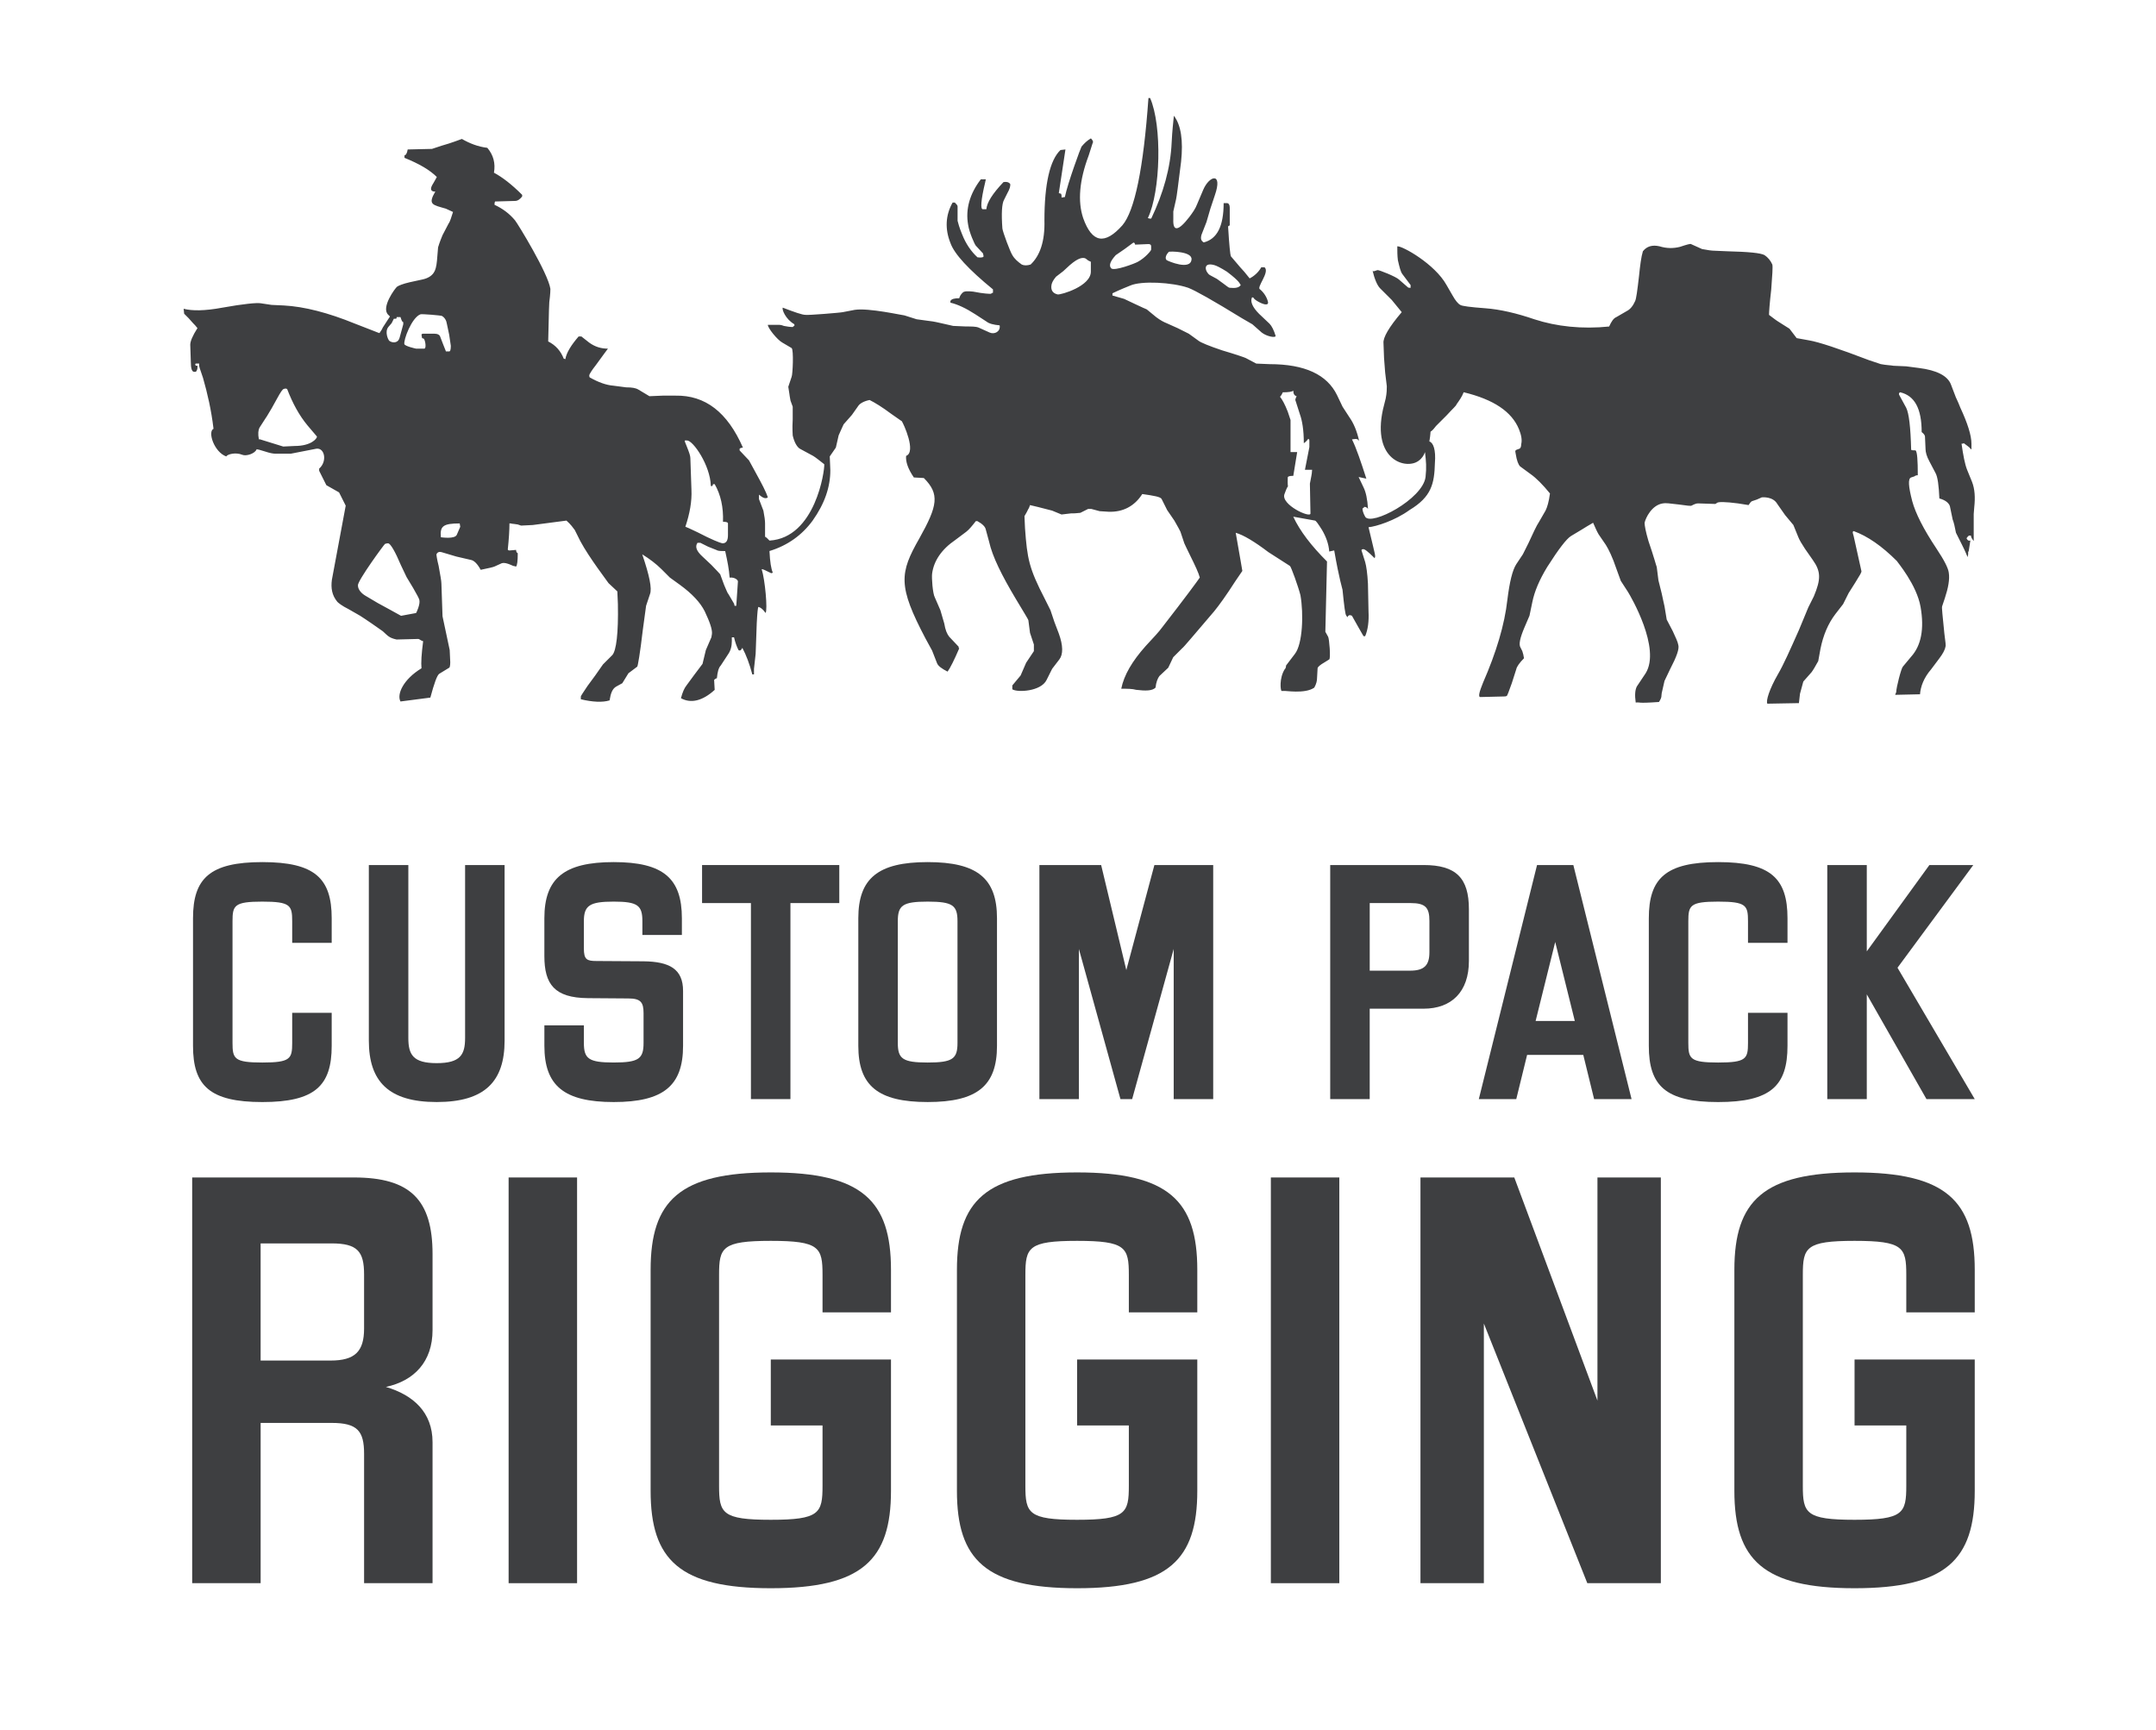 <svg viewBox="0 0 1389.56 1114.76" version="1.1" xmlns="http://www.w3.org/2000/svg" id="Layer_1">
  
  <defs>
    <style>
      .st0 {
        fill-rule: evenodd;
      }

      .st0, .st1 {
        fill: #3e3f41;
      }
    </style>
  </defs>
  <g>
    <path d="M124.4,674.05v-82.22c0-25.65,10.75-36.21,44.69-36.21s44.69,10.56,44.69,36.21v15.84h-25.46v-13.95c0-10.18-1.13-12.63-19.23-12.63s-19.23,2.45-19.23,12.63v78.45c0,10.18,1.13,12.63,19.23,12.63s19.23-2.45,19.23-12.63v-19.42h25.46v21.31c0,25.65-10.75,36.21-44.69,36.21s-44.69-10.56-44.69-36.21Z" class="st1"></path>
    <path d="M237.72,670.66v-113.14h25.46v111.45c0,10.75,3.02,16.22,18.29,16.22s18.29-5.47,18.29-16.22v-111.45h25.46v113.14c0,26.21-12.63,39.6-43.75,39.6s-43.75-13.39-43.75-39.6Z" class="st1"></path>
    <path d="M350.86,674.05v-13.2h25.46v11.31c0,10.18,3.02,12.63,19.23,12.63s19.23-2.45,19.23-12.63v-19.23c0-6.98-1.89-9.43-9.81-9.43l-26.02-.19c-21.69-.19-28.1-9.05-28.1-27.15v-24.33c0-25.65,12.63-36.21,44.69-36.21s43.94,10.56,43.94,36.21v10.75h-25.46v-8.86c0-10.18-3.02-12.63-18.48-12.63s-19.23,2.45-19.23,12.63v17.54c0,7.17,1.89,8.11,8.11,8.11l30.36.19c16.59.19,25.46,4.9,25.46,19.05v35.45c0,25.65-12.63,36.21-44.69,36.21s-44.69-10.56-44.69-36.21Z" class="st1"></path>
    <path d="M483.98,582.03h-31.49v-24.51h88.44v24.51h-31.49v126.34h-25.46v-126.34Z" class="st1"></path>
    <path d="M553.19,674.05v-82.22c0-25.65,12.63-36.21,44.69-36.21s44.69,10.56,44.69,36.21v82.22c0,25.65-12.63,36.21-44.69,36.21s-44.69-10.56-44.69-36.21ZM597.88,684.8c16.22,0,19.23-2.45,19.23-12.63v-78.45c0-10.18-3.02-12.63-19.23-12.63s-19.23,2.45-19.23,12.63v78.45c0,10.18,3.02,12.63,19.23,12.63Z" class="st1"></path>
    <path d="M669.91,557.51h39.79l16.22,67.7,18.1-67.7h37.9v150.86h-25.46v-96.74l-26.78,96.74h-7.54l-26.78-96.74v96.74h-25.46v-150.86Z" class="st1"></path>
    <path d="M857.34,557.51h60.15c20.93,0,29.23,8.3,29.23,28.47v33.38c0,19.8-11.13,30.74-29.23,30.74h-34.7v58.27h-25.46v-150.86ZM908.82,625.59c9.05,0,12.45-3.39,12.45-11.88v-20.18c0-8.49-2.45-11.5-12.07-11.5h-26.4v43.56h26.02Z" class="st1"></path>
    <path d="M990.65,557.51h23.38l37.53,150.86h-24.14l-6.98-28.47h-36.21l-6.98,28.47h-24.14l37.53-150.86ZM1014.98,658.02l-12.63-50.91-12.63,50.91h25.27Z" class="st1"></path>
    <path d="M1062.68,674.05v-82.22c0-25.65,10.75-36.21,44.69-36.21s44.69,10.56,44.69,36.21v15.84h-25.46v-13.95c0-10.18-1.13-12.63-19.23-12.63s-19.23,2.45-19.23,12.63v78.45c0,10.18,1.13,12.63,19.23,12.63s19.23-2.45,19.23-12.63v-19.42h25.46v21.31c0,25.65-10.75,36.21-44.69,36.21s-44.69-10.56-44.69-36.21Z" class="st1"></path>
    <path d="M1203.16,640.86v67.51h-25.46v-150.86h25.46v55.63l40.35-55.63h28.29l-48.84,66.19,49.78,84.67h-31.11l-38.47-67.51Z" class="st1"></path>
  </g>
  <path d="M1270.62,289.57v-3.56c0-5.35-2.49-13.2-7.13-23.17-1.79-4.64-3.21-7.13-3.21-7.49l-2.86-7.48c-2.13-5.7-9.26-9.27-20.67-10.7l-8.19-1.07-8.21-.36c-1.78-.36-4.62-.36-8.19-1.07l-7.49-2.5c-19.6-7.48-32.43-11.76-38.86-12.83l-7.85-1.42-4.62-6.06-6.77-4.28c-1.79-1.07-3.57-2.5-6.42-4.64,0-1.78.36-7.14,1.42-16.4.71-9.27,1.07-14.62.71-16.04-1.07-2.49-2.86-4.64-4.99-6.06-2.49-1.42-10.34-2.15-24.24-2.5l-7.85-.34c-1.78,0-4.62-.37-8.19-1.08l-7.13-3.2c-.36-.36-2.86.36-7.14,1.78-4.27,1.07-8.55,1.07-13.19-.36-4.64-1.07-8.19,0-10.7,3.2-1.07,3.58-1.78,8.92-2.5,16.06-1.07,9.26-1.78,14.61-2.49,16.03-1.42,3.21-3.21,5.35-5.35,6.42l-6.77,3.93c-1.79.71-3.21,2.86-4.64,6.06-17.47,1.79-33.87,0-48.13-4.64-11.41-3.91-22.1-6.42-31.72-7.13-9.63-.71-14.98-1.42-16.04-2.13-1.43-.72-3.21-2.85-5-6.07l-3.91-6.77c-7.48-13.54-28.52-25.31-31.73-24.95,0,2.86,0,6.06.37,8.91,1.07,4.64,1.78,7.49,2.85,8.92l5.35,7.13v1.79c-.71,0-1.42,0-1.78-.36l-5.72-4.99c-1.78-1.78-13.19-6.42-13.9-6.06l-2.13.71c-.71,0-1.08,0-1.08-.71,1.43,6.06,3.21,9.99,4.99,11.76l7.49,7.48c1.42,1.78,3.56,4.28,6.42,7.85-8.21,9.62-12.12,16.4-11.76,19.96l.36,9.63.71,9.27,1.07,8.91c0,1.78,0,4.28-.71,7.85l-1.78,7.13c-7.14,32.8,14.96,38.86,22.82,33.16,2.13-1.42,3.56-3.57,4.28-5.7.7,6.06,1.07,9.62.36,16.04-1.78,14.25-34.95,31.72-38.87,25.66-1.41-2.49-1.78-4.27-1.78-5.35.72-.36,1.08-.71,1.08-1.07,1.42,0,2.13.71,2.49,1.42-.36-6.42-1.42-11.04-2.85-13.9l-3.21-6.77,4.99,1.07c-3.57-11.05-6.42-19.6-9.27-25.32,1.07,0,3.57-1.07,4.64,1.08-1.42-6.43-3.57-11.42-6.06-14.98l-4.64-7.14-3.57-7.48c-6.42-13.19-20.67-19.96-43.48-19.96l-8.56-.36-6.77-3.57c-.71-.36-5.7-2.13-15.33-4.99-8.55-2.86-13.54-4.99-14.98-6.06l-6.42-4.64-7.13-3.57-7.14-3.2c-1.78-.71-3.91-1.78-6.76-3.93l-6.07-4.99c-.34,0-13.9-6.42-14.61-6.77-2.5-.71-4.99-1.42-7.49-2.15v-1.41c.37,0,.37-.37.72-.37,0,0,3.56-1.78,10.68-4.62,7.14-3.21,27.1-2.15,37.44,1.42,4.64,1.78,16.04,8.21,34.59,19.6l6.77,3.93,6.06,5.35c3.2,2.49,8.91,3.57,8.91,2.13-1.07-3.56-2.49-6.42-3.91-7.84l-6.78-6.42c-4.27-4.28-5.7-7.85-4.62-10.34,0-.36.36-.36,1.07,0,.34,1.42,6.42,4.64,8.19,4.28.71,0,1.43-.37,1.08-1.79-.72-2.85-2.5-5.7-5-7.84-2.85-1.07,6.43-11.05,2.86-14.27h-2.15c-1.78,3.21-4.64,5.72-7.48,7.14-2.49-3.21-4.64-5.7-6.06-7.14l-6.06-7.13c-.36-.71-1.07-7.13-1.78-19.25.71-.36,1.07-.71,1.07-.71v-11.42c0-1.78-.71-2.85-1.78-2.85h-2.15c0,14.98-4.28,23.17-12.83,25.32-1.78-1.08-2.15-2.5-1.42-5l3.2-8.19,2.49-8.55,2.86-8.56c5.35-15.33-3.56-12.83-7.48-3.57l-3.93,9.27c-1.07,2.86-2.85,5.35-4.98,8.19-7.14,9.27-10.71,9.63-10.35,1.43v-4.99l1.78-7.85c.36-1.42,1.43-9.62,3.23-24.24,1.42-13.54,0-23.53-4.65-29.59-.36,3.93-1.07,9.62-1.42,17.11-.71,16.4-5.35,32.8-13.19,49.2-1.08,0-1.42,0-2.15-.36,8.21-17.11,9.27-59.54,1.44-77.37h-1.07c-3.21,45.63-8.92,72.73-16.76,82-11.41,12.83-19.61,11.4-25.32-4.64-3.57-10.7-2.5-24.25,3.56-40.3l2.5-7.84c.72-1.07,0-2.13-1.07-3.21-2.49,1.44-4.28,3.21-6.06,5.35-.36.36-8.92,23.54-10.71,32.45l-2.12.36c0-1.07,0-1.78-.37-2.49l-1.42-.36,4.28-28.16-3.21.36c-6.77,6.42-10.34,21.75-10.34,45.28.37,13.54-2.85,22.82-8.91,28.52-2.15.71-4.28.71-5.7,0-2.5-1.78-4.64-3.57-6.06-6.06-1.42-2.15-6.06-14.61-6.42-17.11-.72-9.63-.37-16.04,1.07-18.55l2.13-4.27c1.42-2.49,2.15-4.64,1.79-6.06-1.08-1.08-2.15-1.42-4.29-1.08-7.13,7.49-10.68,13.2-11.04,17.48h-2.15c-1.78.36-1.42-5.7,1.43-17.48l.36-1.78h-3.21c-7.13,9.27-9.97,19.26-8.19,29.24.71,4.99,4.27,12.83,4.99,13.54l4.62,4.99.36,1.78c0,.71-1.42,1.07-3.93.71-3.91-3.57-7.48-8.55-9.97-14.98-1.78-4.27-2.5-7.13-2.86-8.55v-9.27c0-.71-.7-1.42-1.78-2.49h-1.42c-4.64,8.19-4.99,17.11-1.42,26.02,2.49,7.14,11.76,17.12,27.44,29.95v2.13c-.36,0-.71.37-1.42.72-.71,0-4.28,0-11.41-1.43-3.56-.36-5.7-.36-6.76.71-1.08,1.08-1.8,2.15-2.15,3.57-2.86,0-4.99.36-5.7,1.78v1.07c4.62,1.08,9.97,3.57,16.04,7.49l7.13,4.64c1.78,1.42,4.64,2.13,8.56,2.49.7,3.92-3.23,6.06-6.43,4.64l-7.13-3.21c-1.78-.71-4.64-.71-8.21-.71l-8.19-.36-7.85-1.78c-1.78-.36-4.27-1.07-7.84-1.43l-7.85-1.07-7.84-2.49c-1.07,0-23.17-4.99-32.09-3.57l-7.48,1.44c-1.07.36-22.82,2.13-24.25,1.78-2.12,0-7.13-1.78-14.61-4.64-.71,1.07,1.78,7.48,7.48,10.7v1.07c-.36,0-.7.36-1.07.71-1.78,0-3.91-.36-5.7-.71-1.78-.71-2.85-.71-3.21-.71h-7.13c0,2.13,6.07,9.63,9.27,11.41l6.06,3.57c1.42,1.07.71,17.11,0,18.54l-2.15,6.42.72,4.64c0,.71.36,2.15.71,4.28l1.42,3.91v8.21c-.36,6.07,0,9.63,0,10.34,1.07,4.64,2.86,7.48,4.64,8.56l8.56,4.63c1.78,1.08,3.91,2.86,7.13,5.35.36,3.93-5.7,47.42-35.29,49.2-.37-.36-.72-.71-.72-.71-.36-.36-.71-.71-1.06-1.07l-1.08-.72v-8.55c0-1.78-.36-4.64-1.07-8.21l-2.86-7.48v-2.85c2.5,2.13,4.28,2.85,5.7,1.78-1.07-3.56-3.93-8.91-7.84-16.03l-4.28-7.85-6.06-6.42v-1.07c.36-.36,1.07-.72,2.15-.72-9.98-22.82-24.25-33.87-43.5-33.51h-8.21l-8.55.36-7.14-4.27c-1.78-1.07-4.27-1.43-7.84-1.43l-8.21-1.07c-4.62-.36-9.62-2.13-15.32-5.35-.36-.71-.36-1.42,0-2.13,0,0,1.07-2.15,3.91-5.7,4.99-6.77,7.49-10.34,7.85-10.7-4.28,0-8.21-1.07-12.12-3.92l-4.99-3.93h-1.79c-4.62,5.35-7.84,10.34-8.55,14.62l-1.07-.36c-1.79-4.64-5-8.56-9.99-11.05.36-10.7.36-19.25.71-25.32.71-5.34.71-8.19.71-8.55-1.42-9.98-21.04-42.07-22.82-44.21-3.57-4.28-7.84-7.48-13.19-9.99,0-.71,0-1.42.36-2.13l12.83-.36c1.78,0,3.21-1.08,4.62-2.86v-1.07c-6.76-6.77-12.83-11.41-18.18-14.27,1.08-6.06-.36-11.41-4.27-16.03-6.06-.72-11.41-2.86-16.4-5.72-2.15.72-6.42,2.5-12.84,4.29l-6.42,2.12-15.68.37c-.37,2.49-1.08,3.56-2.15,3.91,0,.36.36,1.08,0,1.44,9.63,3.91,16.4,7.84,21.04,12.48q-.36,0-.36.36s-.71,1.42-1.78,3.21c-1.08,1.78-3.21,4.98,0,5.7h1.07c-4.99,8.55-1.78,8.55,6.77,11.05,1.42.71,3.2,1.42,4.64,2.13-1.07,3.2-1.79,6.06-2.86,7.48l-3.91,7.49c-.72,1.78-1.79,4.27-2.86,7.84l-.71,8.56c-.36,3.91-1.07,6.42-2.13,7.84-1.43,2.15-3.93,3.57-7.13,4.28l-8.21,1.78c-4.64,1.07-7.13,2.15-8.21,2.86-1.07.71-10.7,13.54-5.7,18.18l1.08,1.07c-.36.36-1.79,2.85-4.65,7.13-.36,1.08-1.42,2.5-2.13,3.57-.34,0-5.35-2.13-15.68-6.06-17.47-7.13-32.81-11.05-46-11.76l-7.84-.36-7.14-1.07c-2.49-.37-10.68.34-24.59,2.85-11.41,2.13-19.6,2.13-24.95.71l.34,3.21,2.86,2.85,2.85,3.21c.72.71,1.79,1.78,2.86,3.2-3.2,4.99-4.64,8.56-4.64,10.7l.36,11.05c0,4.28.72,6.42,2.15,6.42h1.07c.71-.71,1.07-1.78,1.07-2.85v-1.07h-1.07c-.71-1.07-.36-1.42.36-1.42h1.78v1.42c0,.36.72,2.85,2.5,7.84,2.85,9.98,5.35,20.68,6.77,32.81-3.93,1.78.36,14.97,8.19,17.81.72-1.42,6.07-2.85,10.34-1.07,2.5,1.07,8.21-.71,9.27-3.57.36,0,2.13.36,5.35,1.43,3.21,1.07,5.35,1.42,6.42,1.42h10.34l16.4-3.2c5.35-.72,7.13,8.19,1.78,12.83v1.42l4.64,9.27,8.19,4.64,4.28,8.55-8.91,47.78c-.71,5.34,0,9.97,3.56,14.25.71.71,2.86,2.5,7.14,4.64l7.48,4.28c1.78,1.07,4.28,2.86,7.48,4.99l7.13,4.99c3.21,2.85,3.93,4.27,8.92,5.34l13.91-.36c.36,0,1.07.36,2.13,1.08.36,0,.72.36,1.07.36-1.07,8.19-1.42,13.9-1.07,17.47-11.76,7.14-16.04,16.76-13.54,21.39l19.25-2.5c2.5-9.27,4.28-14.25,5.7-15.32l6.43-3.93c.34,0,.7-1.43.7-3.57l-.36-7.84-4.62-21.75-.72-21.04c0-1.78-.71-5.35-1.78-11.41-1.07-4.28-1.42-6.77-1.42-7.49.71-1.42,1.78-1.78,3.2-1.42l9.63,2.86,9.27,2.15c2.13.34,4.28,2.49,6.42,6.4,5.35-1.07,8.19-1.78,8.92-2.13l3.93-1.78c1.78-1.07,4.28-.36,8.19,1.42.71,0,1.07.36,1.78.36.71-.71,1.07-3.57,1.07-8.55-.71-.36-1.07-1.08-1.07-2.15l-4.28.36c-.71,0-1.07-.36-1.07-.71.71-6.77,1.07-12.48,1.07-16.76,1.08,0,1.79.36,2.86.36l2.49.36,2.15.72,7.48-.37,21.75-2.85c2.86,2.49,4.28,4.64,5.36,6.06l3.56,7.13c5.7,10.7,17.82,26.39,18.18,27.1l5.7,5.35.36,8.19c.37,18.9-1.07,29.95-3.56,32.81l-6.07,6.06-4.99,7.13-4.98,6.77c-2.86,4.28-4.29,6.42-4.29,6.77v1.78c7.49,1.79,13.91,2.15,18.53.72.72-4.64,1.8-7.49,4.29-8.92l3.92-2.15,3.93-6.4,5.69-4.28c.36-.37,1.78-8.21,3.57-23.53,1.42-10.34,2.13-15.69,2.13-15.69l2.5-7.49c1.42-3.56-.36-12.12-4.99-25.67,4.64,2.86,8.92,6.07,12.48,9.63l5.35,5.35,6.42,4.64c7.84,5.7,13.19,11.41,16.04,17.12,3.21,6.76,4.99,11.75,4.64,14.61l-.36,2.13-3.56,8.21-2.15,8.92-5.36,7.12-4.98,6.78c-1.42,1.79-2.5,4.28-3.57,8.21,6.43,3.56,13.91,1.78,21.75-5.36l-.36-6.42c.71-.71,1.42-1.07,1.78-1.07.37-3.93,1.08-6.77,2.49-8.21l4.65-7.11c1.78-2.5,2.49-5.36,2.49-8.56v-2.5h1.43c.7,3.21,1.78,6.06,2.85,8.21,1.07.71,1.78,0,2.49-1.43,2.5,4.65,4.64,10.35,6.43,17.12h1.07v-3.57l1.07-9.63c0-1.42.36-7.85.71-19.6.36-7.14.71-10.34,1.08-10.7,1.42.36,2.85,1.42,4.62,3.91,1.42-2.13-.36-21.38-2.5-28.16.37-.36,2.5.72,6.07,2.5q.71,0,1.07-.36c-1.07-2.5-1.79-6.77-2.13-13.91,11.76-3.56,21.04-10.34,27.81-19.6,7.84-11.05,11.41-21.75,11.41-32.45l-.37-8.92,3.93-5.7,1.79-7.84c.71-1.79,1.78-3.92,3.2-7.13l5.35-6.07,4.28-6.06c1.07-1.42,3.57-2.85,7.13-3.56,3.57,1.78,8.21,4.64,13.91,8.91,4.28,2.86,6.42,4.64,6.77,4.64,1.07,1.42,9.62,19.97,2.85,22.46-.36,3.57,1.08,8.21,4.99,13.91l6.43.36c10.33,10.34,8.91,17.82-2.86,38.86-12.83,22.46-13.9,30.65,3.92,64.53l4.28,7.84,3.2,8.19c.71,1.78,3.21,3.57,6.77,5.35,1.79-2.49,4.28-7.48,7.49-14.97l-.36-.37v-.71l-6.07-6.42c-1.42-1.78-2.49-4.27-3.2-8.55l-2.5-8.56-3.56-8.19c-1.42-2.5-2.13-12.84-1.78-15.33,1.06-8.21,6.06-15.69,14.97-21.75l7.13-5.35c1.79-1.42,3.57-3.57,6.07-6.77h1.06c3.21,1.78,5,3.57,5.36,5.35l2.13,7.84c2.13,9.63,8.19,21.75,17.11,36.71,5.35,8.92,8.21,13.55,8.21,13.92l1.07,8.19,2.49,7.49v4.27l-4.99,7.48-3.56,8.21-5.35,6.42v2.49c3.2,2.15,18.53,1.43,22.1-6.06l3.56-7.13,4.64-6.06c2.5-3.2,2.5-8.92-.36-16.76l-2.85-7.49-2.5-7.48c-.36-.71-1.42-2.85-3.56-7.13-10.34-19.97-11.42-26.03-12.84-45.63l-.36-7.85,1.42-2.49,1.08-2.15c.36-.36.71-1.42,1.07-2.49,7.84,1.78,12.48,3.21,14.25,3.56l6.07,2.5,6.05-.71c1.43,0,3.21,0,6.07-.36l4.99-2.5h2.13l5.35,1.43,5.69.36c9.27.36,16.77-3.57,21.76-11.41,7.48,1.07,11.76,1.78,12.47,3.2l3.57,7.14,4.64,6.77c.71,1.42,2.13,3.56,3.91,7.13l2.5,7.48c.36.72,1.42,3.21,3.57,7.48,3.56,7.14,5.69,11.78,6.42,14.62-1.43,2.15-9.27,12.84-24.25,32.09-1.78,2.5-5.35,6.42-10.7,12.12-8.55,9.63-13.9,18.54-15.68,27.45,3.91,0,7.13,0,9.62.71,6.06.72,10.34.72,12.48-1.42.37-3.56,1.42-6.06,2.5-7.48l5.7-5.35,3.2-6.77,5.7-5.7c1.08-.71,7.85-8.92,20.68-23.88,3.21-3.92,7.85-10.35,13.55-19.26l4.62-6.77s-1.42-8.56-4.27-24.59c4.98,1.41,12.12,5.69,21.04,12.46l13.9,8.92c.71.36,5.35,13.2,6.78,18.89,2.12,12.13,1.42,31.38-3.58,37.79l-5.69,7.48c0,1.43-.72,2.5-.72,2.15-3.91,6.06-2.85,14.27-2.13,14.27h1.42c.36-.37,13.55,2.13,19.61-2.15,1.42-2.49,1.78-4.64,1.78-6.06l.36-6.42c0-.71,1.44-2.13,4.64-3.93l2.86-1.78c1.06-.71,0-13.54-.72-14.62l-1.78-3.2,1.07-45.29c-9.99-9.97-17.47-19.6-21.75-28.88l13.91,2.5c.71,0,2.13,2.13,4.64,6.06,2.49,4.27,4.27,8.91,4.64,13.9l3.2-.71c3.21,18.55,5.35,24.96,5.35,25.32,1.08,10.7,1.78,16.4,2.5,16.76.36.71.7.71.7,1.07.37-1.42,1.43-1.78,2.86-1.07,3.57,6.42,6.06,10.7,7.49,13.19h1.06c1.79-4.28,2.5-9.63,2.15-16.03l-.36-17.84c-.36-6.77-1.07-11.41-1.79-13.9l-2.13-6.78c-.36-.71-.36-1.42.36-1.42,1.08-.71,3.57,1.42,7.85,5.7.71-1.78.71-.36-3.92-19.96,4.64-.36,17.11-4.28,26.38-11.05,14.27-8.56,16.04-17.11,16.4-30.31.71-8.56-1.08-13.19-3.57-13.9,1.78-10.7-1.07-2.86,4.28-9.98l6.77-6.77c3.91-4.28,6.42-6.43,6.42-7.13,1.79-2.5,3.57-4.99,4.64-7.85,19.25,4.64,31.02,12.48,35.66,23.88,1.42,3.57,2.13,6.77,1.42,9.63,0,1.42-.37,2.5-1.07,2.86-3.21,1.07-2.86,1.07-2.5,3.2.71,4.64,1.79,7.13,2.85,8.21l6.78,4.98c3.57,2.5,7.84,6.78,12.48,12.48-.71,5.35-1.78,8.92-2.86,11.05l-3.91,6.78c-2.13,3.2-4.28,8.19-7.13,14.25l-3.57,7.13-4.28,6.43c-2.49,3.93-4.27,11.41-5.7,22.82-1.78,16.04-7.13,33.87-15.69,53.47-2.49,6.07-3.2,9.27-1.78,9.27l14.98-.36c.71,0,1.42,0,2.13-.36.36-.36,1.43-3.2,3.21-8.21l2.85-8.91c.36-1.78,2.15-4.28,4.99-7.13,0-.71-.36-1.43-.36-2.13l-.71-2.5-1.08-2.15c-1.41-2.12-.36-6.42,2.5-13.19l3.21-7.48,1.78-8.56c1.42-7.13,4.64-14.61,9.63-22.82,7.48-11.76,12.47-18.18,15.33-19.96l7.13-4.28c1.78-1.07,3.91-2.49,7.13-4.28,1.42,3.21,2.5,5.7,3.57,7.48l4.64,6.78c1.78,2.85,4.28,7.84,6.77,15.32l2.86,7.85,4.62,7.13c1.79,2.86,21.39,36.37,11.41,52.42l-5.7,8.55c-1.07,2.13-1.42,5.35-.71,10.34,3.57-.36,0,.71,14.98-.36,2.13-3.21,1.42-3.93,1.78-5.7l1.79-7.85,3.56-7.48c4.28-8.19,6.06-13.19,5.35-15.69-.36-2.15-1.79-4.99-3.57-8.91l-3.91-7.49-1.42-8.55c-.36-1.78-1.08-4.64-1.79-8.21l-2.13-8.55-1.08-8.56c-.34-.71-1.78-6.42-5.35-16.76-1.78-6.06-2.49-9.97-2.49-11.76.71-3.21,4.64-11.41,11.76-12.48,1.43-.36,4.64,0,10.34.71,4.99.71,7.85,1.07,8.19.71l1.44-.71c.71-.36,1.78-.71,2.85-.71l11.05.36,1.08-.71c.71-.72,5.35-.72,13.54.36l6.77,1.07c.71-1.07,1.43-2.15,2.15-2.49l3.2-1.08,3.21-1.42c.36,0,7.13-.71,9.97,4.28l5,7.13,5.35,6.42,3.2,7.85c.71,1.78,2.15,4.27,4.28,7.48l4.99,7.14c5.34,7.48,5.34,12.48.71,23.53l-3.57,7.13c-.36.71-2.13,5.35-6.06,14.62-5.7,12.83-9.98,22.46-13.54,28.52-5.35,9.26-7.85,17.11-6.78,18.89l20.33-.36.71-6.06,2.13-7.84,5.35-6.07c1.08-1.42,2.5-3.93,4.28-7.13l1.42-7.84c1.79-8.92,5-16.4,9.63-22.46l4.99-6.43,3.57-7.13,4.28-6.77c2.85-4.64,4.27-6.77,3.91-7.48l-4.98-22.46c-.36-1.43-1.08-2.86,0-3.21,8.91,3.21,18.18,9.63,27.81,19.25.36.72,12.83,15.33,15.32,29.6,2.5,14.25.37,24.95-6.06,32.09l-5.35,6.42c-1.07,1.07-4.28,13.54-4.28,16.4l-.71,1.78,16.04-.36c.36-4.99,2.5-10.7,7.13-16.04l5.35-7.13c2.15-2.86,3.57-5.35,3.92-7.49.36-.36,0-3.21-.71-8.55-1.07-11.05-1.78-16.76-1.44-17.47l1.79-5.36c2.13-6.42,3.21-12.11,2.49-16.39-.36-2.86-2.85-7.85-7.84-15.33-8.55-12.83-13.54-22.82-15.69-30.65-2.5-9.63-2.86-14.62-.71-15.33l2.13-.71c.37-.37,1.08-.71,2.15-.71,0-9.63-.36-14.98-1.42-16.04-1.44,0-2.5,0-2.86-.37-.36-14.61-1.42-23.53-3.2-27.09l-4.28-7.85c-.72-1.07-.36-1.78.36-2.13,9.26,2.13,13.9,10.34,13.9,25.66,1.43,1.07,2.13,2.15,2.13,2.86l.37,8.19c0,1.79.71,4.64,2.49,7.85l3.93,7.48c1.42,2.5,2.13,8.21,2.49,16.4,3.92,1.07,6.06,2.86,6.78,4.99l1.78,8.56c.71,1.78,1.42,4.64,2.13,8.56l3.93,7.84c.71,1.42,2.15,4.27,3.57,7.84l.36-1.79v-1.42l.36-.71,1.07-6.77c-1.07.36-1.78,0-2.49-1.42.71-1.08,1.42-1.78,1.78-1.78h1.07c0,1.07.71,2.13,1.79,3.56v-17.47l.34-4.28c.71-6.42.37-11.76-1.42-16.4l-3.2-7.84c-1.42-3.57-2.5-9.27-3.57-16.76.71,0,1.07,0,1.42-.36,2.5,1.78,3.93,2.85,4.64,3.91h.36ZM845.67,302.77c-.37,2.85.34,0-1.43,8.92l.36,19.25c0,3.21-19.25-5.7-16.76-12.48,3.57-9.98,1.79.36,2.13-10.7,0-.71,1.08-1.08,3.57-1.08l2.5-15.32h-4.28v-20.68l-1.79-5.35c-1.78-4.62-3.56-7.84-4.98-9.62,1.07-1.08,1.42-2.15,1.78-2.86,3.57,0,6.06-.36,6.77-1.07,0,2.13.72,3.2,2.15,3.56-.71,1.44-1.08,2.5-.71,2.86l2.85,8.91c1.42,3.93,2.49,9.98,2.49,18.55,1.08-.71,2.15-1.78,2.86-2.86.36.36.72.36.72,1.08v4.27l-2.86,14.62h4.64ZM799.67,183.68c-1.07,1.79-3.56,2.15-7.13,1.79-.71,0-1.78-1.07-4.28-2.86l-3.92-2.85-4.62-2.5c-2.86-1.78-4.99-8.55,2.85-6.42,1.42.36,4.28,1.78,8.21,4.28,8.91,6.77,7.84,7.48,8.91,8.55ZM751.89,167.64c-1.41-1.42,0-3.91,1.43-5.35.71-.36,15.33-.36,14.62,5-.72,7.13-14.98,1.07-16.06.34ZM741.92,158.73v2.15c0,.71-3.92,5.34-8.56,7.84-1.78,1.07-14.98,6.06-17.11,4.28-1.79-1.79-.71-4.64,2.86-8.56l5.7-3.92,5.34-3.93c.72-.71,1.43.37,1.43,1.08l8.56-.36c1.07,0,1.78.36,1.78,1.42ZM703.06,168.72v6.06c.36,9.63-19.26,15.32-21.39,14.98-3.2-.71-4.64-2.86-3.92-6.43.36-1.42,1.08-2.85,2.86-4.98l4.64-3.57,4.28-3.93c5.35-4.64,8.91-5.7,11.05-3.56.71.71,1.78,1.07,2.49,1.42ZM449.57,349.82h1.78l4.99,2.5,5.35,2.13c1.07.71,2.85.71,5.7.71,1.43,6.42,2.5,11.76,2.86,17.11,3.21-.34,5.35,1.44,5.35,2.5l-1.07,15.69h-1.07l-.36-1.42-3.57-6.07c-.71-.71-1.43-2.85-2.86-6.06l-2.49-6.77c-.36-.36-2.15-2.49-5.7-6.06l-5.7-5.35c-3.91-3.57-4.99-6.42-3.21-8.92ZM441.38,283.88h1.42c3.93,0,14.98,16.04,15.33,29.23.71.71,1.42-.36,1.42-1.07h1.07c3.91,6.77,5.7,14.97,5.35,24.24,2.13,0,3.21.36,3.21,1.07v7.48c0,3.57-1.08,5.35-3.57,5.35-1.78-.36-7.13-2.49-16.04-7.13-2.49-1.07-4.99-2.49-7.84-3.56,2.85-8.56,4.27-16.4,3.91-23.9l-.7-20.33c0-1.42-.72-3.56-2.15-7.13l-1.42-3.56v-.71ZM296.28,337.35l.36,2.15-1.08,2.49-1.07,2.49c-1.07,3.21-9.98,1.79-10.34,1.79-.71-7.14,1.43-8.92,12.13-8.92ZM290.56,222.9c0,2.5-.36,3.93-1.42,3.57h-1.78c0-.36-.72-1.78-1.78-4.62l-1.79-4.64c-.36-1.43-1.78-2.15-3.91-2.15h-7.14c-.71,0-1.07.36-1.07.71l.36,2.15,1.07.34c1.08,1.08,1.79,6.43.37,6.43h-5.35s-6.77-1.42-7.49-2.85c-.71-2.5,4.64-17.12,10.34-19.26.71-.36,13.54.71,13.9,1.07,1.78,1.07,2.86,2.86,3.21,5.35l1.43,6.77,1.06,7.13ZM253.85,205.43h1.07c.71,0,.71-.36.71-1.07h2.5c.71,2.15,1.07,3.21,1.78,3.21v1.42l-1.07,3.93-1.07,3.91c-.36,1.42-.71,2.5-1.79,3.21-2.13,1.42-4.98,0-5.35-.71-.36-.36-2.85-5.35-.36-8.56l2.15-2.49,1.42-2.86ZM270.25,386.55c.36,1.42,0,3.2-.71,5.35-.71,1.78-1.07,2.85-1.42,3.2l-9.64,1.79-7.11-3.93-7.85-4.28-7.84-4.64c-2.49-1.42-4.99-3.91-4.99-6.77-.36-2.85,17.11-26.74,17.47-26.74,1.07-.36,1.42-.36,2.13-.36,1.43.36,4.28,4.99,8.19,14.27l3.57,7.49,4.28,7.11c2.5,4.29,3.57,6.42,3.93,7.49ZM204.29,281.37c0,1.42-3.93,6.06-14.27,6.06l-7.48.36-14.98-4.64h-.71c-.71-3.57-.36-6.06.37-7.48l3.91-6.06c1.07-1.42,2.13-3.57,3.93-6.42l3.57-6.42c2.13-3.93,3.56-6.07,4.27-6.07.71-.36,1.42-.36,2.15,0,3.56,9.27,7.84,17.12,13.19,23.54l6.06,7.13Z" class="st0"></path>
  <g>
    <path d="M123.85,758.88h104.27c36.28,0,50.66,14.38,50.66,49.35v49.03c0,20.27-11.77,32.69-30.07,36.61,17.65,5.23,30.07,16.34,30.07,35.63v90.86h-44.12v-83.35c0-14.71-4.25-19.94-20.92-19.94h-45.76v103.28h-44.12v-261.48ZM213.08,876.87c15.69,0,21.57-5.88,21.57-20.59v-34.97c0-14.71-4.25-19.94-20.92-19.94h-45.76v75.5h45.11Z" class="st1"></path>
    <path d="M327.81,758.88h44.12v261.48h-44.12v-261.48Z" class="st1"></path>
    <path d="M419.33,960.87v-142.5c0-44.45,18.63-62.75,77.46-62.75s77.46,18.3,77.46,62.75v27.45h-44.12v-24.19c0-17.65-1.96-21.9-33.34-21.9s-33.34,4.25-33.34,21.9v135.97c0,17.65,1.96,21.9,33.34,21.9s33.34-4.25,33.34-21.9v-38.9h-33.34v-42.49h77.46v84.65c0,44.45-18.63,62.75-77.46,62.75s-77.46-18.3-77.46-62.75Z" class="st1"></path>
    <path d="M616.75,960.87v-142.5c0-44.45,18.63-62.75,77.46-62.75s77.46,18.3,77.46,62.75v27.45h-44.12v-24.19c0-17.65-1.96-21.9-33.34-21.9s-33.34,4.25-33.34,21.9v135.97c0,17.65,1.96,21.9,33.34,21.9s33.34-4.25,33.34-21.9v-38.9h-33.34v-42.49h77.46v84.65c0,44.45-18.63,62.75-77.46,62.75s-77.46-18.3-77.46-62.75Z" class="st1"></path>
    <path d="M819.08,758.88h44.12v261.48h-44.12v-261.48Z" class="st1"></path>
    <path d="M915.5,758.88h60.47l53.6,143.81v-143.81h40.86v261.48h-47.39l-66.68-167.35v167.35h-40.86v-261.48Z" class="st1"></path>
    <path d="M1117.82,960.87v-142.5c0-44.45,18.63-62.75,77.46-62.75s77.46,18.3,77.46,62.75v27.45h-44.12v-24.19c0-17.65-1.96-21.9-33.34-21.9s-33.34,4.25-33.34,21.9v135.97c0,17.65,1.96,21.9,33.34,21.9s33.34-4.25,33.34-21.9v-38.9h-33.34v-42.49h77.46v84.65c0,44.45-18.63,62.75-77.46,62.75s-77.46-18.3-77.46-62.75Z" class="st1"></path>
  </g>
</svg>